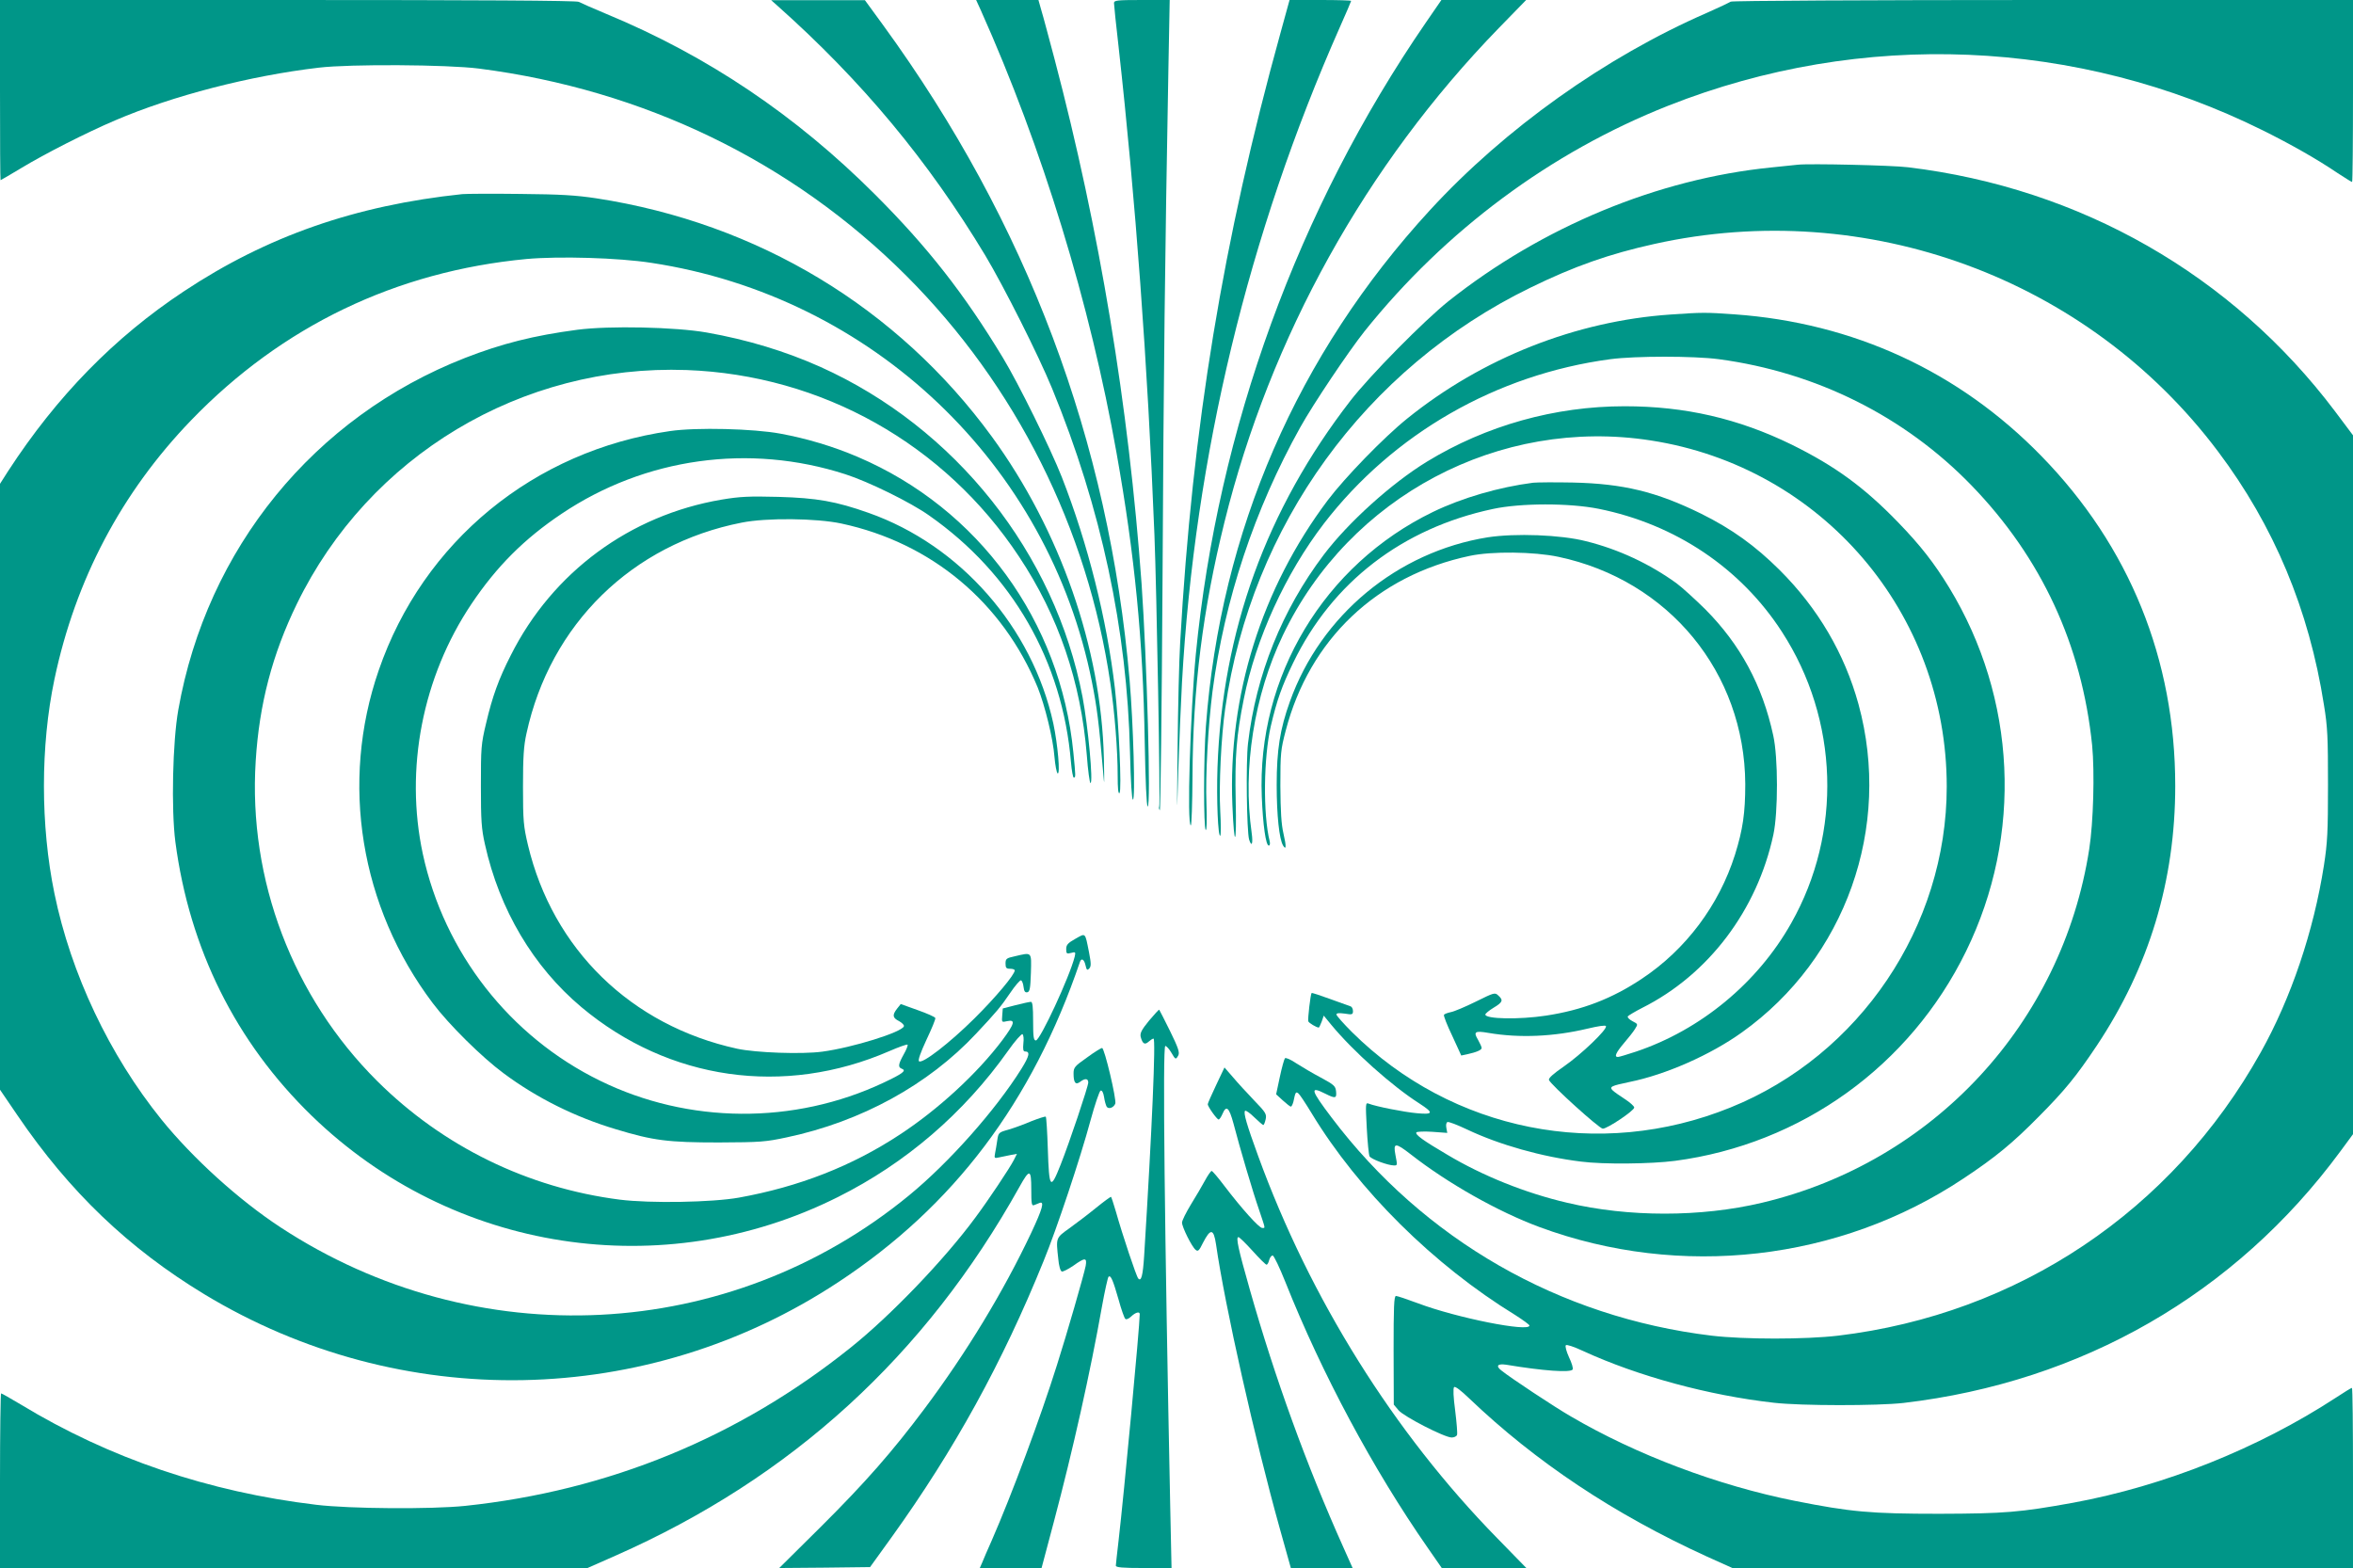 <?xml version="1.0" standalone="no"?>
<!DOCTYPE svg PUBLIC "-//W3C//DTD SVG 20010904//EN"
 "http://www.w3.org/TR/2001/REC-SVG-20010904/DTD/svg10.dtd">
<svg version="1.0" xmlns="http://www.w3.org/2000/svg"
 width="1280pt" height="853pt" viewBox="0 0 1280 853"
 preserveAspectRatio="xMidYMid meet">
<g transform="translate(0,853) scale(0.1,-0.1)"
fill="#009688" stroke="none">
<path d="M0 8040 c0 -269 1 -490 3 -490 2 0 53 30 113 66 129 78 357 194 510
259 312 134 734 243 1109 287 171 20 695 17 870 -5 896 -115 1703 -505 2325
-1127 597 -597 987 -1376 1110 -2215 24 -162 40 -367 40 -504 0 -70 3 -102 10
-95 13 13 -4 386 -25 569 -44 377 -147 787 -289 1150 -62 157 -236 510 -321
650 -210 347 -408 600 -694 886 -432 432 -912 755 -1462 983 -74 31 -142 61
-151 66 -12 7 -559 10 -1583 10 l-1565 0 0 -490z"/>
<path d="M4230 8498 c459 -409 819 -842 1130 -1358 101 -169 288 -540 364
-725 266 -648 408 -1312 423 -1977 4 -165 10 -258 16 -258 14 0 2 416 -18 649
-112 1304 -558 2488 -1340 3563 l-100 137 -255 0 -255 0 35 -31z"/>
<path d="M5336 8473 c334 -746 594 -1596 738 -2408 99 -556 144 -1020 153
-1563 4 -223 10 -355 16 -359 19 -11 -4 798 -33 1212 -70 966 -228 1923 -474
2856 -30 112 -61 230 -71 262 l-16 57 -170 0 -169 0 26 -57z"/>
<path d="M6060 8513 c0 -10 11 -117 25 -238 92 -827 158 -1723 195 -2655 12
-305 33 -1468 26 -1478 -3 -5 -1 -14 3 -20 4 -7 11 555 15 1250 6 1154 13
1745 32 2786 l7 372 -152 0 c-137 0 -151 -2 -151 -17z"/>
<path d="M6966 8352 c-313 -1130 -480 -2143 -546 -3317 -6 -99 -12 -358 -14
-575 -4 -389 -4 -391 4 -115 5 154 14 368 20 475 70 1233 360 2436 859 3563
34 76 61 140 61 142 0 3 -75 5 -167 5 l-168 0 -49 -178z"/>
<path d="M7757 8408 c-697 -1014 -1132 -2210 -1252 -3438 -30 -317 -49 -930
-27 -930 4 0 8 118 9 263 2 483 56 911 174 1387 250 1009 770 1944 1492 2687
l149 153 -230 0 -231 0 -84 -122z"/>
<path d="M9415 8521 c-6 -4 -64 -32 -130 -61 -551 -240 -1099 -630 -1506
-1073 -721 -784 -1140 -1748 -1219 -2807 -13 -170 -13 -557 -1 -565 6 -3 7 53
4 142 -6 157 9 424 33 613 65 497 228 988 477 1435 70 126 262 412 350 523
440 549 1012 974 1652 1227 1053 416 2224 367 3234 -134 153 -76 296 -157 408
-233 40 -26 75 -48 78 -48 3 0 5 223 5 495 l0 495 -1688 0 c-938 0 -1692 -4
-1697 -9z"/>
<path d="M9780 7634 c-19 -2 -84 -9 -145 -15 -617 -62 -1244 -322 -1755 -727
-134 -107 -429 -406 -534 -542 -458 -592 -697 -1253 -723 -1995 -6 -177 3
-379 15 -371 4 2 4 62 0 133 -8 142 5 405 27 559 142 996 762 1851 1660 2289
239 117 431 184 675 238 1154 256 2358 -187 3065 -1128 305 -405 496 -862 577
-1380 20 -121 22 -179 22 -435 0 -255 -3 -314 -22 -437 -56 -359 -179 -723
-344 -1018 -481 -862 -1320 -1424 -2299 -1541 -178 -21 -511 -21 -688 0 -830
100 -1565 522 -2067 1186 -115 152 -121 174 -34 130 54 -27 62 -26 58 13 -3
29 -11 36 -83 75 -44 23 -104 59 -134 78 -29 20 -57 32 -61 27 -4 -4 -17 -50
-28 -102 l-20 -94 36 -33 c21 -19 40 -34 44 -34 4 0 10 12 14 27 11 53 13 56
28 44 7 -6 39 -54 71 -107 254 -419 663 -825 1108 -1098 42 -27 77 -52 77 -57
0 -37 -397 42 -606 121 -59 22 -113 40 -120 40 -11 0 -13 -62 -13 -295 l1
-296 26 -31 c29 -34 250 -148 289 -148 13 0 26 6 29 14 3 7 -2 67 -10 132 -10
74 -12 122 -6 128 6 6 36 -17 82 -61 362 -346 790 -631 1292 -860 l140 -63
1688 0 1688 0 0 490 c0 270 -2 490 -6 490 -3 0 -43 -24 -88 -54 -423 -276
-934 -480 -1429 -571 -288 -52 -370 -59 -727 -60 -374 0 -482 10 -785 70 -421
84 -864 251 -1222 461 -85 49 -324 207 -375 248 -33 25 -22 39 25 32 204 -34
351 -44 362 -26 4 6 -5 36 -20 67 -14 31 -22 60 -17 65 5 5 46 -9 93 -31 298
-137 683 -242 1039 -282 148 -17 563 -17 705 -1 971 114 1804 593 2375 1367
l70 95 0 1901 0 1901 -99 132 c-559 741 -1384 1213 -2321 1326 -88 11 -538 21
-600 14z"/>
<path d="M2515 7474 c-581 -61 -1063 -229 -1515 -529 -378 -250 -692 -572
-956 -978 l-44 -69 0 -1648 0 -1648 94 -138 c284 -418 607 -726 1018 -975
1068 -646 2407 -621 3448 66 629 414 1055 979 1315 1743 8 22 23 13 30 -19 6
-26 9 -29 20 -18 11 12 11 27 -1 89 -22 110 -17 105 -74 73 -41 -23 -50 -33
-50 -56 0 -25 3 -27 26 -21 25 7 26 5 20 -21 -27 -108 -188 -455 -211 -455
-12 0 -15 18 -15 105 0 77 -3 105 -12 105 -7 0 -44 -8 -83 -18 l-70 -18 -3
-38 c-3 -38 -3 -38 27 -31 47 10 40 -14 -26 -103 -136 -181 -350 -378 -558
-514 -261 -172 -549 -284 -875 -343 -145 -26 -482 -32 -649 -11 -500 64 -961
289 -1319 645 -459 457 -702 1094 -661 1741 19 308 90 580 224 855 392 806
1223 1304 2120 1272 735 -27 1403 -402 1809 -1016 214 -322 336 -680 368
-1078 6 -84 16 -153 20 -153 16 0 -13 308 -43 468 -150 784 -692 1466 -1426
1796 -190 85 -397 148 -618 187 -170 30 -530 38 -705 15 -235 -31 -410 -75
-610 -153 -821 -321 -1405 -1037 -1560 -1914 -31 -174 -39 -541 -16 -719 77
-583 329 -1089 742 -1490 766 -743 1909 -919 2862 -442 370 185 685 456 926
796 37 53 73 93 78 90 6 -4 8 -26 5 -50 -3 -32 -1 -44 9 -44 29 0 24 -24 -20
-95 -141 -225 -393 -509 -611 -688 -977 -802 -2355 -872 -3420 -173 -227 149
-476 375 -647 586 -283 351 -492 792 -582 1230 -76 370 -76 802 0 1164 114
542 365 1017 744 1410 494 512 1115 810 1824 877 177 16 500 7 680 -21 1202
-183 2160 -1094 2396 -2280 27 -136 38 -221 60 -480 8 -96 8 -90 5 65 -14 598
-238 1240 -609 1749 -513 703 -1274 1162 -2151 1297 -112 17 -195 22 -415 24
-151 2 -293 1 -315 -1z"/>
<path d="M9088 6819 c-514 -35 -1024 -236 -1433 -566 -128 -103 -339 -321
-432 -444 -361 -481 -543 -1063 -519 -1658 10 -245 24 -226 18 25 -5 239 4
352 44 551 65 329 228 684 436 955 377 489 938 811 1558 894 136 18 454 18
590 0 530 -71 1011 -311 1375 -687 380 -393 600 -867 656 -1414 14 -146 7
-417 -16 -565 -147 -946 -847 -1702 -1780 -1923 -333 -79 -727 -79 -1060 0
-227 53 -459 146 -653 262 -131 77 -175 109 -167 121 3 4 42 6 86 3 l82 -6 -5
27 c-3 16 -1 29 6 32 7 3 55 -16 108 -41 175 -83 406 -148 618 -174 122 -16
381 -13 512 4 687 91 1278 516 1583 1140 310 633 275 1376 -92 1979 -82 134
-156 229 -278 355 -186 192 -343 306 -578 422 -291 142 -580 209 -909 209
-380 0 -754 -105 -1075 -301 -193 -118 -429 -331 -562 -507 -227 -301 -368
-651 -412 -1026 -12 -101 -7 -479 6 -523 14 -44 22 -23 14 35 -50 351 13 749
170 1077 362 755 1177 1187 2001 1059 931 -144 1610 -938 1610 -1883 0 -760
-473 -1462 -1177 -1746 -713 -289 -1514 -129 -2058 410 -47 47 -85 90 -85 96
0 8 14 9 45 5 41 -7 45 -5 45 14 0 11 -6 23 -12 25 -7 2 -57 20 -111 40 -55
20 -100 35 -102 33 -6 -6 -22 -143 -18 -154 3 -9 45 -34 57 -34 2 0 9 15 16
33 l11 32 41 -50 c118 -143 330 -333 481 -429 77 -50 74 -60 -14 -52 -70 6
-225 37 -263 52 -18 7 -18 2 -11 -132 4 -76 11 -146 15 -154 8 -16 101 -50
133 -50 19 0 19 0 8 57 -13 68 -1 69 85 2 201 -157 474 -311 698 -394 768
-284 1633 -185 2307 264 175 116 268 193 411 338 140 141 202 217 313 383 286
429 428 899 428 1415 0 688 -249 1303 -728 1794 -448 460 -1022 725 -1670 771
-154 11 -176 11 -347 -1z"/>
<path d="M3645 6185 c-740 -106 -1344 -601 -1585 -1302 -211 -611 -101 -1286
294 -1810 88 -117 268 -295 386 -382 180 -134 389 -238 610 -304 204 -62 285
-72 560 -72 228 1 254 3 371 28 405 86 769 286 1029 564 110 117 134 146 185
221 27 40 54 71 59 69 6 -2 12 -18 14 -36 3 -24 8 -31 20 -29 14 3 17 19 20
106 3 116 7 112 -87 90 -47 -10 -51 -14 -51 -40 0 -23 4 -28 25 -28 14 0 25
-4 25 -9 0 -23 -104 -147 -219 -261 -134 -133 -285 -250 -302 -233 -6 6 9 48
41 117 28 59 50 112 48 118 -2 6 -45 25 -96 43 l-92 33 -20 -25 c-27 -35 -25
-50 11 -68 16 -9 29 -22 26 -28 -10 -32 -279 -116 -444 -138 -111 -15 -361 -6
-463 16 -577 126 -1003 541 -1138 1108 -24 102 -27 130 -27 317 0 163 4 223
19 290 129 594 574 1030 1171 1147 135 27 406 24 542 -5 490 -105 877 -429
1068 -892 39 -97 84 -280 91 -376 4 -47 12 -87 17 -91 16 -10 1 158 -23 271
-114 523 -506 970 -1005 1146 -178 63 -282 81 -490 87 -162 4 -208 2 -310 -15
-499 -85 -919 -395 -1146 -846 -66 -129 -101 -226 -135 -372 -27 -112 -28
-133 -28 -339 0 -189 3 -234 22 -318 79 -356 263 -666 525 -886 475 -398 1102
-488 1675 -239 51 22 95 38 99 35 3 -3 -6 -27 -21 -53 -30 -54 -32 -70 -10
-78 27 -10 4 -27 -100 -76 -487 -229 -1061 -225 -1542 11 -491 240 -848 697
-964 1234 -99 462 -2 962 265 1360 137 204 287 354 490 490 454 305 1021 384
1544 215 125 -40 355 -153 455 -224 453 -317 726 -793 772 -1343 4 -46 11 -83
15 -83 11 0 11 4 -2 136 -70 715 -516 1328 -1172 1608 -133 57 -276 100 -422
127 -145 27 -456 35 -600 14z"/>
<path d="M8340 5904 c-186 -24 -386 -82 -545 -159 -592 -287 -958 -896 -931
-1550 6 -152 22 -265 38 -265 6 0 8 10 5 23 -37 148 -33 458 6 627 34 144 60
217 122 345 212 438 593 731 1085 836 152 33 418 33 577 1 417 -84 773 -323
997 -670 309 -477 329 -1091 50 -1584 -183 -325 -493 -581 -845 -699 -48 -16
-92 -29 -98 -29 -21 0 -11 23 32 74 24 28 52 63 61 78 17 27 17 27 -14 43 -17
9 -28 20 -25 26 4 5 39 26 78 46 361 181 626 532 714 943 26 121 26 421 -1
540 -59 272 -179 494 -370 686 -56 55 -126 119 -156 141 -145 105 -315 185
-493 229 -137 35 -384 44 -534 21 -492 -79 -908 -424 -1076 -893 -54 -150 -72
-264 -72 -454 0 -165 14 -296 35 -330 17 -28 18 -4 2 65 -12 51 -16 121 -17
260 0 178 2 197 29 300 129 496 495 844 1001 951 121 26 350 23 482 -5 601
-127 1014 -630 1017 -1236 0 -158 -13 -247 -56 -385 -87 -275 -268 -516 -506
-674 -163 -109 -325 -171 -522 -201 -144 -22 -330 -19 -330 6 0 5 20 22 45 37
50 30 54 41 25 67 -18 17 -23 15 -122 -34 -57 -28 -118 -54 -136 -57 -18 -4
-35 -10 -37 -15 -3 -4 17 -56 45 -114 l49 -107 33 7 c50 11 78 23 78 34 0 6
-9 25 -20 45 -26 43 -17 50 57 37 170 -29 357 -20 538 23 59 14 98 20 101 14
10 -16 -134 -154 -228 -219 -58 -40 -85 -64 -82 -74 11 -27 274 -265 293 -265
25 0 171 98 171 115 0 7 -23 28 -51 46 -28 18 -58 39 -66 47 -20 20 -9 25 91
46 198 40 442 148 612 270 564 403 817 1116 634 1785 -76 276 -221 523 -430
731 -132 131 -258 222 -425 305 -244 120 -425 164 -700 170 -99 2 -196 1 -215
-1z"/>
<path d="M6251 2978 c-41 -50 -50 -68 -46 -88 10 -38 22 -46 43 -27 10 9 22
17 27 17 13 0 -8 -491 -51 -1182 -7 -109 -16 -141 -32 -123 -10 10 -85 234
-122 365 -12 41 -24 77 -26 79 -2 2 -39 -25 -82 -60 -43 -35 -109 -85 -145
-111 -74 -53 -73 -50 -60 -167 3 -36 11 -65 19 -68 6 -2 34 12 62 31 64 46 76
46 68 0 -9 -47 -104 -376 -156 -539 -90 -287 -247 -708 -355 -955 -21 -47 -44
-100 -51 -118 l-14 -32 168 0 168 0 67 252 c104 392 198 812 262 1173 15 83
31 154 35 159 12 12 24 -16 55 -124 14 -52 31 -99 36 -104 5 -6 18 -1 32 12
24 23 47 29 47 13 0 -64 -86 -981 -115 -1231 -8 -69 -15 -131 -15 -137 0 -10
37 -13 151 -13 l152 0 -7 328 c-31 1513 -42 2512 -27 2512 6 0 21 -16 32 -35
24 -41 25 -41 39 -16 8 16 -1 42 -45 132 -31 62 -57 114 -59 116 -2 2 -26 -25
-55 -59z"/>
<path d="M5913 2777 c-67 -47 -73 -54 -73 -87 0 -50 11 -64 36 -45 26 20 44
19 44 -4 0 -21 -103 -328 -150 -446 -56 -142 -63 -133 -70 85 -3 93 -8 172
-11 175 -3 3 -39 -9 -80 -25 -40 -17 -97 -38 -126 -46 -50 -14 -52 -16 -58
-57 -3 -23 -9 -55 -12 -71 -5 -27 -4 -28 23 -22 16 3 44 9 63 13 l33 6 -17
-34 c-24 -46 -138 -217 -208 -311 -169 -230 -464 -537 -681 -710 -609 -488
-1317 -778 -2096 -860 -184 -19 -629 -16 -810 6 -586 70 -1125 253 -1606 545
-56 33 -104 61 -108 61 -3 0 -6 -214 -6 -475 l0 -475 1598 0 1598 0 154 68
c957 423 1683 1086 2196 2006 55 99 64 97 64 -14 0 -78 2 -91 15 -86 8 3 22 9
30 12 28 11 16 -32 -45 -162 -152 -322 -353 -653 -582 -959 -173 -231 -319
-398 -560 -638 l-229 -227 247 2 247 3 119 165 c339 472 602 949 825 1500 71
173 200 560 255 764 24 88 49 161 55 163 8 3 15 -11 19 -35 3 -22 10 -45 14
-52 10 -16 38 -6 47 16 8 21 -59 304 -72 303 -5 0 -43 -23 -82 -52z"/>
<path d="M6616 2628 c-25 -53 -46 -100 -46 -105 0 -13 50 -83 59 -83 5 0 14
14 21 30 21 50 36 36 60 -52 34 -131 106 -375 140 -472 35 -105 34 -96 16 -96
-17 0 -113 107 -205 228 -34 45 -65 82 -70 82 -4 0 -21 -24 -36 -52 -16 -29
-50 -88 -77 -131 -26 -43 -48 -87 -48 -98 0 -24 53 -131 74 -148 13 -11 19 -5
40 38 41 80 58 78 71 -8 48 -335 212 -1063 346 -1543 l61 -218 168 0 168 0
-50 112 c-201 448 -372 920 -509 1402 -64 225 -77 286 -62 286 5 0 40 -34 77
-75 37 -41 71 -75 76 -75 4 0 11 11 14 25 4 14 12 25 19 25 7 0 38 -66 70
-146 198 -497 475 -1015 775 -1446 l75 -108 230 0 230 0 -159 163 c-562 574
-1017 1302 -1300 2079 -62 170 -81 235 -71 245 4 4 27 -12 50 -35 24 -23 46
-42 49 -42 4 0 9 14 13 31 6 28 1 37 -62 102 -38 40 -90 96 -115 126 l-47 54
-45 -95z"/>
</g>
</svg>
